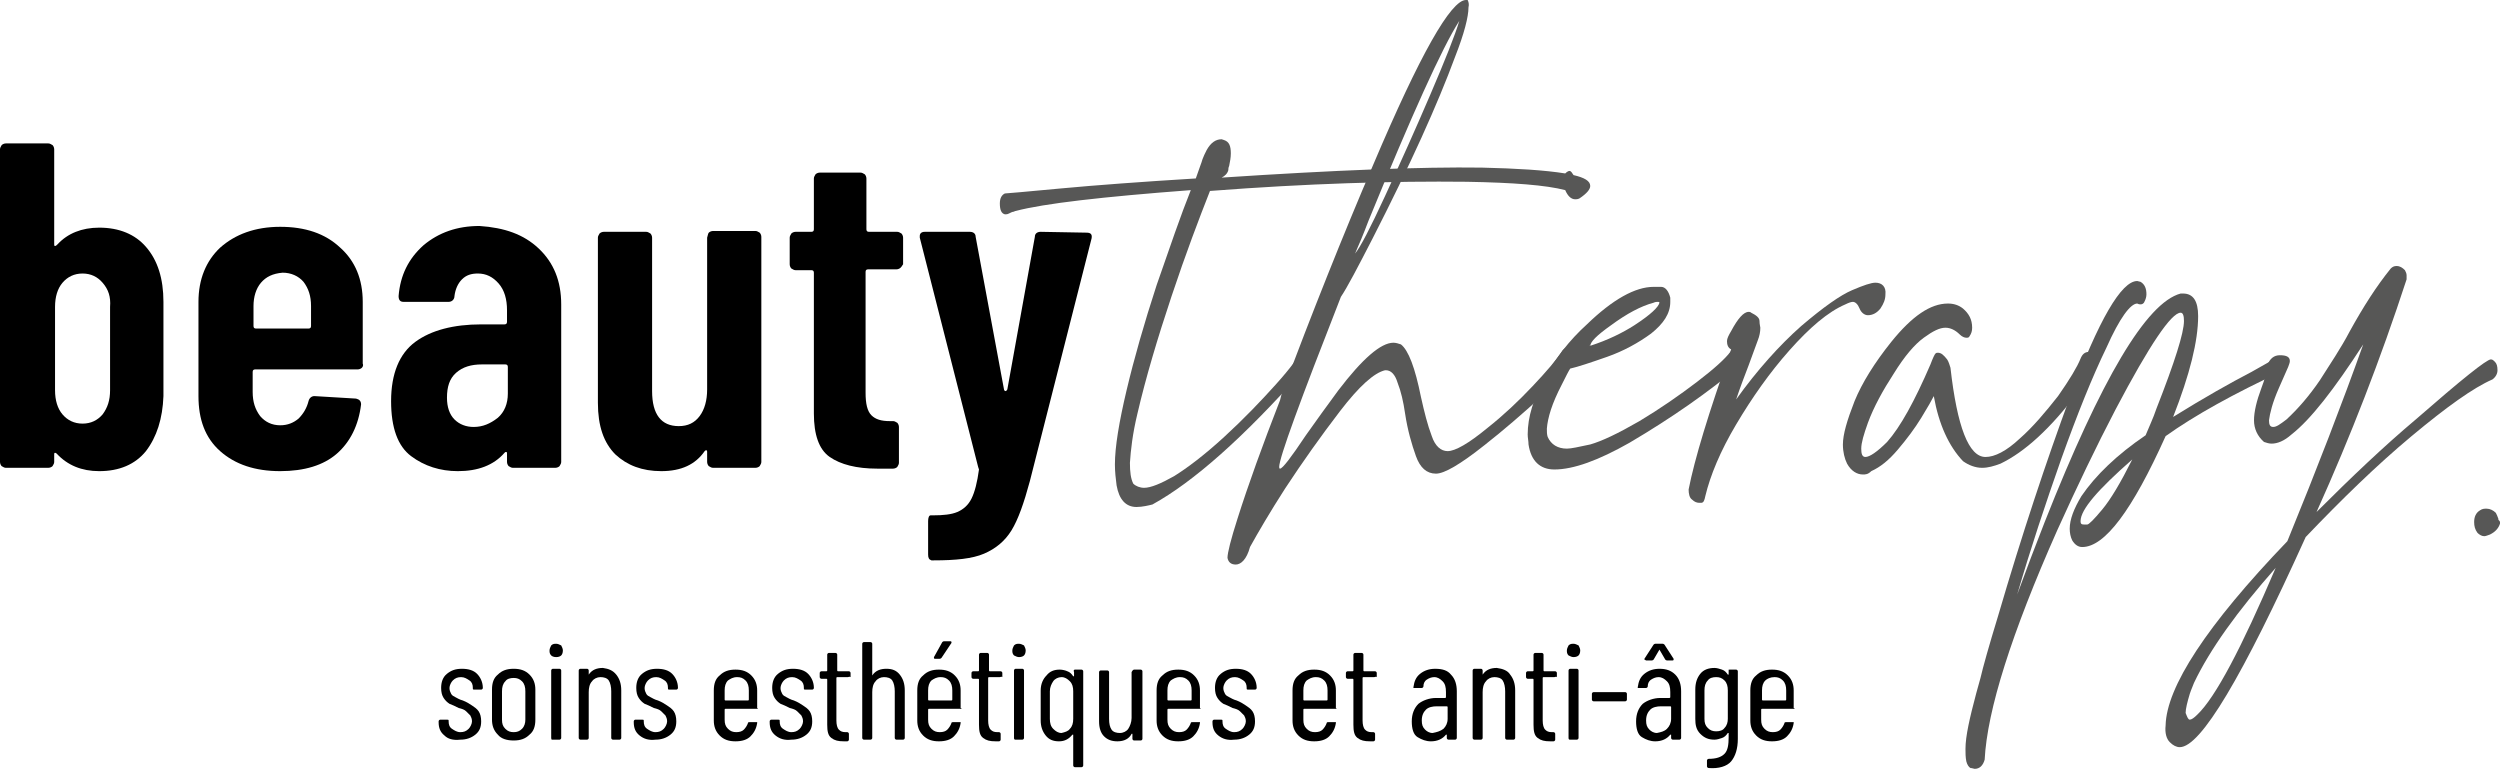 <?xml version="1.0" encoding="UTF-8"?><svg id="uuid-7dd9d81d-0cd3-4e6a-9cad-48d0f674fcb6" xmlns="http://www.w3.org/2000/svg" width="299.8" height="92.2" viewBox="0 0 299.8 92.2"><g><path d="M136.3,60.8c-1.3,0-2.1-.9-2.4-2.6-.1-.8-.2-1.6-.2-2.5,0-2.1,.5-5.1,1.4-8.9s2.1-8,3.6-12.6c1.6-4.6,2.9-8.4,4.1-11.4-10.6,.8-17.6,1.6-21,2.5-.1,0-.2,.1-.3,.1-.1,0-.3,.1-.5,.2s-.3,.1-.4,.1h-.1c-.4-.1-.6-.5-.6-1.3,0-.6,.2-1,.6-1.2,.2,0,2.4-.2,6.7-.6,4.3-.4,9.7-.8,16.2-1.2,.4-1.2,.7-1.9,.8-2.3,.1-.3,.3-.7,.5-1.1,.5-.9,1.1-1.3,1.8-1.3l.3,.1c.6,.2,.8,.7,.8,1.6,0,.5-.1,1-.2,1.5-.1,.2-.1,.4-.1,.5-.1,.4-.4,.7-.8,.9,13.6-.9,24-1.3,31.2-1.2,4.2,.1,7.5,.3,10,.7,.2-.2,.4-.3,.5-.3,.2,0,.3,.2,.5,.5,1.3,.3,2,.7,2,1.3,0,.4-.4,.9-1.3,1.5-.2,.1-.4,.1-.5,.1-.5,0-.9-.4-1.2-1.1-2.3-.6-6.2-.9-11.8-1-8.8-.1-19.1,.2-30.8,1.1-1.3,3.3-2.9,7.5-4.6,12.6s-3.1,9.8-4.1,14.1c-.6,2.5-.8,4.4-.9,5.9,0,1.1,.1,1.9,.4,2.5,.3,.3,.8,.5,1.3,.5,.8,0,2-.5,3.6-1.4,1.6-1,3.6-2.5,6-4.7s4.4-4.3,6.2-6.3c1.8-2,2.8-3.4,3.1-4.1,.2-.3,.5-.4,.8-.4,.4,0,.8,.2,.9,.6v.3c0,.3-.5,.9-1.6,2-7.1,8-13.1,13.3-18,16-.4,.1-1.2,.3-1.9,.3Z" style="fill:#575756;"/><path d="M148.2,67.7c-.6,0-.9-.3-1-.8,0-.6,.4-2.2,1.2-4.7,1.3-4.1,3-8.8,5.1-14.2l.2-.8c3.7-9.8,7.3-18.9,11-27.5,5.6-13.2,9.3-19.7,11.1-19.7h.2c.1,.2,.2,.5,.1,.9,0,1.1-.5,3.1-1.6,5.9-2.1,5.7-5.4,13-9.9,21.8-1.8,3.5-3,5.8-3.8,7-4.9,12.5-7.4,19.3-7.4,20.4q0,.2,.1,.2c.3,0,1.3-1.3,3.1-4,1.2-1.7,2.5-3.5,3.9-5.4,2.9-3.8,5.1-5.7,6.6-5.7,.3,0,.6,.1,.9,.2,.9,.7,1.7,2.8,2.4,6.3,.4,1.8,.8,3.4,1.3,4.7,.4,1.2,1.1,1.8,1.9,1.8,.9,0,2.5-.9,4.8-2.8,1.9-1.5,3.7-3.2,5.4-5s2.9-3.2,3.6-4.3c.3-.3,.6-.5,1-.5s.7,.2,.9,.4c.1,.1,.1,.3,.1,.4,0,.7-1.5,2.4-4.6,5.3-2.2,2-4.5,4-6.8,5.8-2.9,2.3-4.8,3.4-5.8,3.4-1.1,0-1.9-.7-2.4-2.1s-1-3.1-1.3-5.1c-.2-1.4-.5-2.7-.9-3.7-.3-1-.8-1.5-1.4-1.5h-.1c-1.3,.3-3.1,1.9-5.4,4.9s-4.5,6.1-6.6,9.3c-1.8,2.8-3.2,5.2-4.2,7-.4,1.5-1.1,2.1-1.7,2.1Zm14.3-37.3c.6-.7,1.8-3,3.6-6.9s3.6-7.9,5.4-12.1,3-7.2,3.5-8.9c-2.1,3.3-5.7,11.3-10.9,24-.6,1.6-1.2,3-1.6,3.9Z" style="fill:#575756;"/><path d="M186.4,56.3c-1.7,0-2.8-1-3.1-3,0-.4-.1-.8-.1-1.2,0-2.1,.7-4.3,2-6.7,1.3-2.4,3-4.6,5.1-6.5,3.1-3,5.8-4.5,8-4.5h.9c.5,0,.9,.5,1.1,1.3v.5c0,1.4-.8,2.6-2.3,3.8-1.5,1.1-3.3,2.1-5.3,2.8-2,.7-3.5,1.2-4.4,1.4-.2,.3-.5,.9-1,1.9-1.2,2.3-1.7,4-1.8,5.3,0,.4,0,.7,.1,1,.4,.9,1.2,1.4,2.3,1.4,.5,0,1.4-.2,2.8-.5,1.4-.4,3.3-1.3,5.9-2.8,2.5-1.5,4.8-3.1,6.9-4.7s3.4-2.8,4-3.6c.2-.2,.4-.3,.7-.3,.3,0,.6,.1,.8,.3,.2,.2,.4,.4,.3,.6,0,.4-.2,.7-.7,1.1-3.7,3.1-8.1,6.2-13.2,9.2-3.7,2.1-6.7,3.2-9,3.2Zm4.2-14.8c2.2-.7,4-1.6,5.4-2.5,2-1.3,2.9-2.2,3-2.7,0-.1-.1-.1-.2-.1s-.3,0-.5,.1c-1.5,.4-3.2,1.3-5.1,2.7-1.7,1.2-2.5,2-2.5,2.5-.1-.1-.1,0-.1,0Z" style="fill:#575756;"/><path d="M203.8,60.3c-.3,0-.6-.1-.9-.4-.3-.2-.4-.7-.4-1.2,.7-3.6,2.4-9.2,5.1-16.8-.4-.2-.5-.6-.5-1,0-.3,.2-.7,.5-1.2,.8-1.5,1.5-2.3,2.1-2.3,.1,0,.2,0,.3,.1,.6,.3,1,.6,1,1s.1,.7,.1,.8c0,.5-.1,1-.3,1.5l-1.1,3c-.5,1.3-1,2.6-1.5,4.1,2.5-3.5,5.2-6.5,7.8-8.8,2.7-2.3,4.7-3.7,6.1-4.3,1.4-.6,2.3-.9,2.8-.9,.8,0,1.3,.5,1.2,1.4,0,.6-.2,1.1-.6,1.7-.4,.5-.9,.8-1.5,.8-.4,0-.8-.3-1-.8s-.5-.8-.8-.8c-.2,0-.5,.1-.9,.3-2.1,.9-4.3,2.8-6.7,5.5-2.4,2.7-4.5,5.7-6.4,8.9-1.9,3.2-3.1,6.1-3.7,8.6-.1,.5-.2,.8-.5,.8-0-0-.1-0-.2-0Z" style="fill:#575756;"/><path d="M223.4,56.9c-.7,0-1.4-.4-1.9-1.3-.3-.6-.5-1.4-.5-2.3,0-1.2,.5-2.9,1.4-5.2,.9-2.2,2.4-4.6,4.4-7.1,2.5-3.1,4.7-4.6,6.8-4.6,.7,0,1.3,.2,1.8,.6,.7,.6,1.1,1.3,1.1,2.3,0,.4-.1,.7-.3,1-.1,.2-.2,.2-.4,.2-.2,0-.5-.1-.8-.4-.5-.5-1.1-.8-1.7-.8-.7,0-1.5,.4-2.6,1.2-1.1,.8-2.3,2.2-3.6,4.3-1.3,2-2.4,4-3.1,5.9-.5,1.4-.8,2.4-.8,3.1,0,.6,.1,1,.5,1,.5,0,1.4-.6,2.6-1.8,1.6-1.8,3.3-4.9,5.2-9.3,.3-.8,.5-1.2,.6-1.3,.1-.1,.2-.1,.3-.1,.4,0,.7,.3,1.1,.8,.2,.3,.3,.7,.4,1,.8,7.1,2.2,10.7,4.2,10.7,1.1,0,2.5-.7,4.1-2.2,1.6-1.4,3.1-3.2,4.6-5.1,1.4-2,2.3-3.5,2.7-4.5,.2-.5,.5-.8,1-.8,.3,0,.6,.1,.8,.3s.4,.4,.3,.6c0,.4-.8,1.8-2.4,3.9-3.3,4.4-6.4,7.2-9.3,8.6-.8,.3-1.5,.5-2.2,.5-.8,0-1.6-.3-2.3-.8-1.7-1.8-2.9-4.4-3.5-7.8-.2,.4-.7,1.3-1.5,2.6-.8,1.3-1.7,2.5-2.8,3.8s-2.1,2.1-3.2,2.6c-.4,.4-.7,.4-1,.4Z" style="fill:#575756;"/><path d="M236.8,92.2c-.1,0-.3-.1-.5-.1-.2-.1-.4-.4-.5-.8-.1-.5-.1-1-.1-1.5,0-1.5,.5-3.7,1.3-6.7l.5-1.8c.3-1.3,1-3.8,2.1-7.4,2.9-9.9,5.8-18.6,8.6-26.2,3.5-9.4,6.2-14,8.1-14l.4,.1c.5,.3,.7,.8,.7,1.5,0,.3-.1,.6-.2,.8-.1,.3-.3,.4-.5,.4-.1,0-.2,0-.4-.1h0c-.8,0-2.1,1.7-3.7,5.3-1.7,3.5-3.5,8-5.4,13.3-1.9,5.4-3.7,10.8-5.3,16.3,1.1-3,2.2-5.9,3.3-8.7,6.8-17.2,12.2-26.3,16.3-27.4h.3c1.2,0,1.8,.9,1.8,2.7,0,3-1,7-3,12.1,3.7-2.3,6.9-4.1,9.4-5.4l2.3-1.3c.4-.2,.7-.3,1-.3,.2,0,.3,.1,.5,.2,.2,.2,.3,.4,.3,.7,0,.2-.1,.4-.4,.6-5.8,2.7-10.5,5.3-14,7.8-4,8.9-7.3,13.3-10,13.3-.5,0-.9-.3-1.2-.8-.2-.4-.3-.9-.3-1.4,0-1.1,.5-2.4,1.4-3.9,1.7-2.5,4.3-5,7.7-7.3,.4-1,.9-2,1.3-3.2,2.2-5.6,3.3-9.1,3.3-10.5,0-.6-.1-1-.4-1-1.1,0-3.7,3.8-7.8,11.6-2.3,4.4-4.6,9.2-7,14.5-5.5,12.4-8.4,21.6-8.7,27.5-.2,.7-.6,1.1-1.2,1.1Zm13.5-29.3c.2,0,.8-.6,1.8-1.8,1-1.2,2.2-3.2,3.6-6-4.1,3.6-6.2,6-6.2,7.4,0,.3,.1,.4,.4,.4h.4Z" style="fill:#575756;"/><path d="M261.4,89.6c-.4,0-.8-.2-1.2-.6s-.6-1.1-.5-2c.1-4.6,4.9-12,14.6-22.1,3.6-8.8,6.6-16.6,9.1-23.6-3.5,5.4-6.3,9-8.6,10.8-.9,.8-1.7,1.1-2.4,1.1-.3,0-.6-.1-.9-.2-.8-.7-1.2-1.6-1.2-2.6s.3-2.3,.9-3.9c.4-1,.6-1.9,.7-2.7,.3-.8,.8-1.2,1.5-1.2,.8,0,1.2,.2,1.2,.7,0,.2-.1,.4-.2,.7l-1.1,2.5c-.8,1.8-1.1,3.1-1.2,3.9,0,.5,.1,.8,.5,.8s.8-.3,1.6-.9c1.4-1.3,2.7-2.8,4-4.7,1.2-1.9,2.5-3.8,3.6-5.9,1.6-2.9,3.2-5.4,4.9-7.5,.2-.2,.4-.3,.7-.3,.4,0,.7,.2,1,.5,.1,.2,.2,.4,.2,.6v.5c-3.1,9.5-6.7,18.8-10.8,27.9,4.2-4.2,8.1-7.9,11.9-11.1,5.5-4.8,8.5-7.2,9-7.2,.2,0,.3,.1,.5,.3,.2,.2,.3,.5,.3,1,0,.4-.2,.8-.6,1.1-2.3,1-5.5,3.3-9.7,6.8s-8.4,7.6-12.7,12.1c-7.6,16.8-12.6,25.2-15.1,25.2Zm1.2-3.3c.2,0,.5-.2,.9-.6,2.2-2.1,5.3-8,9.4-17.6-4.6,5.2-7.9,9.8-9.8,13.8-.1,.3-.3,.7-.5,1.3-.3,1-.5,1.8-.5,2.3,.2,.5,.3,.8,.5,.8Z" style="fill:#575756;"/><path d="M297.9,64.3c-.3,0-.6-.2-.8-.4-.3-.4-.4-.8-.4-1.3,0-.6,.2-1.1,.7-1.4,.3-.2,.5-.2,.8-.2,.4,0,.8,.2,1.1,.5,.1,.2,.2,.4,.3,.7,0,.1,0,.2,.1,.2,0,.1,.1,.1,.1,.2v.2c-.2,.6-.6,1-1.2,1.3-.3,.1-.5,.2-.7,.2Z" style="fill:#575756;"/></g><g><path d="M53.3,88.2c-.5-.4-.7-.9-.7-1.6v-.1c0-.1,.1-.2,.2-.2h.8c.1,0,.2,0,.2,.1v.1c0,.4,.1,.7,.4,.9,.3,.2,.6,.4,1,.4s.7-.1,1-.4c.2-.2,.4-.6,.4-.9s-.1-.5-.2-.7l-.5-.5c-.2-.2-.5-.3-.9-.4-.4-.2-.8-.4-1.1-.5-.3-.2-.5-.4-.7-.7-.2-.3-.3-.7-.3-1.2,0-.7,.2-1.3,.7-1.7s1-.6,1.8-.6,1.4,.2,1.8,.6,.7,1,.7,1.7h0c0,.1-.1,.2-.2,.2h-.8c-.1,0-.2,0-.2-.1v-.1c0-.4-.1-.7-.4-.9s-.6-.4-1-.4-.7,.1-1,.4c-.2,.2-.4,.6-.4,.9s.1,.5,.2,.7,.3,.3,.5,.4,.5,.3,.9,.4c.5,.2,.8,.4,1.1,.6,.3,.2,.6,.4,.8,.7s.3,.7,.3,1.2c0,.7-.2,1.2-.7,1.6s-1.1,.6-1.8,.6c-.9,.1-1.5-.1-1.9-.5Z"/><path d="M59.7,88.1c-.5-.5-.7-1.1-.7-1.8v-3.6c0-.8,.2-1.4,.7-1.8,.5-.5,1.1-.7,1.9-.7s1.4,.2,1.9,.7,.7,1.1,.7,1.8v3.6c0,.8-.2,1.4-.7,1.8-.5,.5-1.1,.7-1.9,.7s-1.5-.2-1.9-.7Zm2.9-.7c.3-.3,.4-.7,.4-1.1v-3.4c0-.5-.1-.9-.4-1.2-.3-.3-.6-.4-1-.4s-.8,.1-1,.4c-.3,.3-.4,.7-.4,1.2v3.4c0,.5,.1,.8,.4,1.1s.6,.4,1,.4,.7-.1,1-.4Z"/><path d="M66.1,78.6c-.2-.2-.2-.4-.2-.6s.1-.4,.2-.6c.2-.2,.4-.2,.6-.2s.4,.1,.6,.2c.1,.2,.2,.4,.2,.6,0,.3-.1,.5-.2,.6s-.3,.2-.6,.2c-.3,0-.5-.1-.6-.2Zm0,9.9v-8.1c0-.1,.1-.2,.2-.2h.8c.1,0,.2,.1,.2,.2v8.1c0,.1-.1,.2-.2,.2h-.9q-.1,0-.1-.2Z"/><path d="M73.9,80.9c.4,.5,.6,1.1,.6,1.9v5.7c0,.1-.1,.2-.2,.2h-.8c-.1,0-.2-.1-.2-.2v-5.6c0-.5-.1-1-.3-1.3s-.6-.4-1-.4-.8,.2-1,.5c-.3,.3-.4,.8-.4,1.3v5.5c0,.1-.1,.2-.2,.2h-.8c-.1,0-.2-.1-.2-.2v-8.1c0-.1,.1-.2,.2-.2h.8c.1,0,.2,.1,.2,.2v.5h0c.4-.6,1-.8,1.7-.8,.7,.1,1.2,.3,1.6,.8Z"/><path d="M76.7,88.2c-.5-.4-.7-.9-.7-1.6v-.1c0-.1,.1-.2,.2-.2h.8c.1,0,.2,0,.2,.1v.1c0,.4,.1,.7,.4,.9,.3,.2,.6,.4,1,.4s.7-.1,1-.4c.2-.2,.4-.6,.4-.9s-.1-.5-.2-.7l-.5-.5c-.2-.2-.5-.3-.9-.4-.4-.2-.8-.4-1.1-.5-.3-.2-.5-.4-.7-.7-.2-.3-.3-.7-.3-1.2,0-.7,.2-1.3,.7-1.7s1-.6,1.8-.6,1.4,.2,1.8,.6,.7,1,.7,1.7h0c0,.1-.1,.2-.2,.2h-.8c-.1,0-.2,0-.2-.1v-.1c0-.4-.1-.7-.4-.9s-.6-.4-1-.4-.7,.1-1,.4c-.2,.2-.4,.6-.4,.9s.1,.5,.2,.7,.3,.3,.5,.4,.5,.3,.9,.4c.5,.2,.8,.4,1.1,.6,.3,.2,.6,.4,.8,.7s.3,.7,.3,1.2c0,.7-.2,1.2-.7,1.6s-1.1,.6-1.8,.6c-.8,.1-1.4-.1-1.9-.5Z"/><path d="M90.8,85h-3.8s-.1,0-.1,.1v1.2c0,.5,.1,.8,.4,1.1,.3,.3,.6,.4,1,.4s.7-.1,.9-.3,.4-.5,.5-.8c0-.1,.1-.1,.2-.1h.9v.1c-.1,.7-.4,1.2-.8,1.6s-1,.6-1.8,.6-1.4-.2-1.9-.7-.7-1.1-.7-1.8v-3.6c0-.8,.2-1.4,.7-1.8,.5-.5,1.1-.7,1.9-.7s1.4,.2,1.9,.7,.7,1.1,.7,1.8v2.1c.1-0,.1,.1-0,.1Zm-3.5-3.4c-.3,.3-.4,.7-.4,1.2v1.1s0,.1,.1,.1h2.7s.1,0,.1-.1v-1.1c0-.5-.1-.9-.4-1.2-.3-.3-.6-.4-1-.4-.5,0-.8,.2-1.1,.4Z"/><path d="M93,88.2c-.5-.4-.7-.9-.7-1.6v-.1c0-.1,.1-.2,.2-.2h.8c.1,0,.2,0,.2,.1v.1c0,.4,.1,.7,.4,.9,.3,.2,.6,.4,1,.4s.7-.1,1-.4c.2-.2,.4-.6,.4-.9s-.1-.5-.2-.7l-.5-.5c-.2-.2-.5-.3-.9-.4-.4-.2-.8-.4-1.1-.5-.3-.2-.5-.4-.7-.7-.2-.3-.3-.7-.3-1.2,0-.7,.2-1.3,.7-1.7s1-.6,1.8-.6,1.4,.2,1.8,.6,.7,1,.7,1.7h0c0,.1-.1,.2-.2,.2h-.8c-.1,0-.2,0-.2-.1v-.1c0-.4-.1-.7-.4-.9s-.6-.4-1-.4-.7,.1-1,.4c-.2,.2-.4,.6-.4,.9s.1,.5,.2,.7,.3,.3,.5,.4,.5,.3,.9,.4c.5,.2,.8,.4,1.1,.6,.3,.2,.6,.4,.8,.7s.3,.7,.3,1.2c0,.7-.2,1.2-.7,1.6s-1.1,.6-1.8,.6c-.8,.1-1.4-.1-1.9-.5Z"/><path d="M101.7,81.2h-1.3s-.1,0-.1,.1v5.1c0,.5,.1,.9,.3,1.1,.2,.2,.4,.3,.8,.3h.2c.1,0,.2,.1,.2,.2v.7c0,.1-.1,.2-.2,.2h-.4c-.7,0-1.1-.1-1.5-.4s-.5-.8-.5-1.6v-5.4s0-.1-.1-.1h-.6c-.1,0-.2-.1-.2-.2v-.5c0-.1,.1-.2,.2-.2h.6s.1,0,.1-.1v-1.9c0-.1,.1-.2,.2-.2h.8c.1,0,.2,.1,.2,.2v1.9s0,.1,.1,.1h1.3c.1,0,.2,.1,.2,.2v.5c-.2-.1-.2-0-.3-0Z"/><path d="M107.9,80.9c.4,.5,.6,1.1,.6,1.9v5.7c0,.1-.1,.2-.2,.2h-.8c-.1,0-.2-.1-.2-.2v-5.6c0-.5-.1-1-.3-1.3s-.6-.4-1-.4-.8,.2-1,.5c-.3,.3-.4,.8-.4,1.3v5.5c0,.1-.1,.2-.2,.2h-.8c-.1,0-.2-.1-.2-.2v-11.3c0-.1,.1-.2,.2-.2h.8c.1,0,.2,.1,.2,.2v3.8h0c.4-.6,1-.8,1.7-.8,.7,0,1.2,.2,1.6,.7Z"/><path d="M115.2,85h-3.8s-.1,0-.1,.1v1.2c0,.5,.1,.8,.4,1.1,.3,.3,.6,.4,1,.4s.7-.1,.9-.3,.4-.5,.5-.8c0-.1,.1-.1,.2-.1h.9v.1c-.1,.7-.4,1.2-.8,1.6s-1,.6-1.8,.6-1.4-.2-1.9-.7-.7-1.1-.7-1.8v-3.6c0-.8,.2-1.4,.7-1.8,.5-.5,1.1-.7,1.9-.7s1.4,.2,1.9,.7,.7,1.1,.7,1.8v2.1c.2-0,.1,.1-0,.1Zm-3.5-3.4c-.3,.3-.4,.7-.4,1.2v1.1s0,.1,.1,.1h2.7s.1,0,.1-.1v-1.1c0-.5-.1-.9-.4-1.2-.3-.3-.6-.4-1-.4-.5,0-.8,.2-1.1,.4Zm.3-2.7v-.1l1-1.8q.1-.1,.2-.1h.8q.1,0,.1,.1v.1l-1.2,1.8q-.1,.1-.2,.1h-.6s-.1,0-.1-.1Z"/><path d="M119.9,81.2h-1.3s-.1,0-.1,.1v5.1c0,.5,.1,.9,.3,1.1,.2,.2,.4,.3,.8,.3h.2c.1,0,.2,.1,.2,.2v.7c0,.1-.1,.2-.2,.2h-.4c-.7,0-1.1-.1-1.5-.4s-.5-.8-.5-1.6v-5.4s0-.1-.1-.1h-.6c-.1,0-.2-.1-.2-.2v-.5c0-.1,.1-.2,.2-.2h.6s.1,0,.1-.1v-1.9c0-.1,.1-.2,.2-.2h.8c.1,0,.2,.1,.2,.2v1.9s0,.1,.1,.1h1.3c.1,0,.2,.1,.2,.2v.5c-.1-.1-.2-0-.3-0Z"/><path d="M121.6,78.6c-.2-.2-.2-.4-.2-.6s.1-.4,.2-.6c.2-.2,.4-.2,.6-.2s.4,.1,.6,.2c.1,.2,.2,.4,.2,.6,0,.3-.1,.5-.2,.6s-.3,.2-.6,.2c-.2,0-.4-.1-.6-.2Zm0,9.9v-8.1c0-.1,.1-.2,.2-.2h.8c.1,0,.2,.1,.2,.2v8.1c0,.1-.1,.2-.2,.2h-.8c-.1,0-.2,0-.2-.2Z"/><path d="M128.9,80.3h.8c.1,0,.2,.1,.2,.2v11.3c0,.1-.1,.2-.2,.2h-.8c-.1,0-.2-.1-.2-.2v-3.7h-.1c-.4,.5-.9,.8-1.6,.8s-1.2-.2-1.6-.7-.6-1.1-.6-1.8v-3.6c0-.8,.3-1.4,.7-1.8,.4-.5,.9-.7,1.6-.7,.3,0,.7,.1,.9,.2,.3,.1,.5,.3,.7,.6h.1c.1,0,0,0,0,0v-.5c-.1-.2,0-.3,.1-.3Zm-.6,7.1c.3-.3,.4-.7,.4-1.2v-3.3c0-.5-.1-.9-.4-1.2-.3-.3-.6-.5-1-.5s-.8,.2-1,.5-.4,.7-.4,1.2v3.3c0,.5,.1,.9,.4,1.2s.6,.5,1,.5c.4-.1,.8-.2,1-.5Z"/><path d="M136,80.3h.8c.1,0,.2,.1,.2,.2v8.1c0,.1-.1,.2-.2,.2h-.8c-.1,0-.2-.1-.2-.2v-.6h-.1c-.3,.6-.9,.9-1.7,.9-.7,0-1.2-.2-1.6-.6s-.6-1-.6-1.8v-5.9c0-.1,.1-.2,.2-.2h.8c.1,0,.2,.1,.2,.2v5.6c0,.6,.1,1,.3,1.3,.2,.3,.6,.4,1,.4s.8-.2,1-.5,.4-.8,.4-1.3v-5.5c.1-.2,.2-.3,.3-.3Z"/><path d="M143.9,85h-3.8s-.1,0-.1,.1v1.2c0,.5,.1,.8,.4,1.1,.3,.3,.6,.4,1,.4s.7-.1,.9-.3,.4-.5,.5-.8c0-.1,.1-.1,.2-.1h.9v.1c-.1,.7-.4,1.2-.8,1.6s-1,.6-1.8,.6-1.4-.2-1.9-.7-.7-1.1-.7-1.8v-3.6c0-.8,.2-1.4,.7-1.8,.5-.5,1.1-.7,1.9-.7s1.4,.2,1.9,.7,.7,1.1,.7,1.8v2.1c.1-0,.1,.1-0,.1Zm-3.5-3.4c-.3,.3-.4,.7-.4,1.2v1.1s0,.1,.1,.1h2.7s.1,0,.1-.1v-1.1c0-.5-.1-.9-.4-1.2-.3-.3-.6-.4-1-.4-.5,0-.8,.2-1.1,.4Z"/><path d="M146.1,88.2c-.5-.4-.7-.9-.7-1.6v-.1c0-.1,.1-.2,.2-.2h.8c.1,0,.2,0,.2,.1v.1c0,.4,.1,.7,.4,.9,.3,.2,.6,.4,1,.4s.7-.1,1-.4c.2-.2,.4-.6,.4-.9s-.1-.5-.2-.7l-.5-.5c-.2-.2-.5-.3-.9-.4-.4-.2-.8-.4-1.1-.5-.3-.2-.5-.4-.7-.7-.2-.3-.3-.7-.3-1.2,0-.7,.2-1.3,.7-1.7s1-.6,1.8-.6,1.4,.2,1.8,.6,.7,1,.7,1.7h0c0,.1-.1,.2-.2,.2h-.8c-.1,0-.2,0-.2-.1v-.1c0-.4-.1-.7-.4-.9s-.6-.4-1-.4-.7,.1-1,.4c-.2,.2-.4,.6-.4,.9s.1,.5,.2,.7,.3,.3,.5,.4,.5,.3,.9,.4c.5,.2,.8,.4,1.1,.6,.3,.2,.6,.4,.8,.7s.3,.7,.3,1.2c0,.7-.2,1.2-.7,1.6s-1.1,.6-1.8,.6c-.8,.1-1.4-.1-1.9-.5Z"/><path d="M160.2,85h-3.8s-.1,0-.1,.1v1.2c0,.5,.1,.8,.4,1.1,.3,.3,.6,.4,1,.4s.7-.1,.9-.3c.2-.2,.4-.5,.5-.8,0-.1,.1-.1,.2-.1h.9v.1c-.1,.7-.4,1.2-.8,1.6s-1,.6-1.8,.6-1.4-.2-1.9-.7-.7-1.1-.7-1.8v-3.6c0-.8,.2-1.4,.7-1.8,.5-.5,1.1-.7,1.9-.7s1.4,.2,1.9,.7,.7,1.1,.7,1.8v2.1c.1-0,.1,.1-0,.1Zm-3.5-3.4c-.3,.3-.4,.7-.4,1.2v1.1s0,.1,.1,.1h2.7s.1,0,.1-.1v-1.1c0-.5-.1-.9-.4-1.2-.3-.3-.6-.4-1-.4-.5,0-.8,.2-1.1,.4Z"/><path d="M164.8,81.2h-1.3s-.1,0-.1,.1v5.1c0,.5,.1,.9,.3,1.1s.4,.3,.8,.3h.2c.1,0,.2,.1,.2,.2v.7c0,.1-.1,.2-.2,.2h-.4c-.7,0-1.1-.1-1.5-.4s-.5-.8-.5-1.6v-5.4s0-.1-.1-.1h-.6c-.1,0-.2-.1-.2-.2v-.5c0-.1,.1-.2,.2-.2h.6s.1,0,.1-.1v-1.9c0-.1,.1-.2,.2-.2h.8c.1,0,.2,.1,.2,.2v1.9s0,.1,.1,.1h1.3c.1,0,.2,.1,.2,.2v.5c-.1-.1-.2-0-.3-0Z"/><path d="M174,80.9c.5,.5,.7,1.2,.7,2v5.6c0,.1-.1,.2-.2,.2h-.8c-.1,0-.2-.1-.2-.2v-.4h-.1c-.4,.5-1,.8-1.8,.8-.6,0-1.1-.2-1.6-.5s-.7-1-.7-1.9,.3-1.6,.8-2.1c.5-.4,1.3-.7,2.1-.7h1.1s.1,0,.1-.1v-.6c0-.6-.1-1-.4-1.3s-.6-.5-1-.5c-.3,0-.6,.1-.9,.3s-.4,.5-.4,.8c0,.1-.1,.2-.2,.2h-1v-.1c.1-.7,.3-1.2,.8-1.6s1.1-.6,1.8-.6c.9,0,1.5,.2,1.9,.7Zm-.9,6.5c.3-.3,.5-.7,.5-1.2v-1.4s0-.1-.1-.1h-1.2c-.5,0-1,.1-1.3,.4s-.5,.7-.5,1.3c0,.5,.1,.8,.4,1.1,.2,.2,.5,.4,.9,.4,.5-.1,.9-.2,1.3-.5Z"/><path d="M181.1,80.9c.4,.5,.6,1.1,.6,1.9v5.7c0,.1-.1,.2-.2,.2h-.8c-.1,0-.2-.1-.2-.2v-5.6c0-.5-.1-1-.3-1.3s-.6-.4-1-.4-.8,.2-1,.5c-.3,.3-.4,.8-.4,1.3v5.5c0,.1-.1,.2-.2,.2h-.8c-.1,0-.2-.1-.2-.2v-8.1c0-.1,.1-.2,.2-.2h.8c.1,0,.2,.1,.2,.2v.5h0c.4-.6,1-.8,1.7-.8,.7,.1,1.3,.3,1.6,.8Z"/><path d="M186.4,81.2h-1.3s-.1,0-.1,.1v5.1c0,.5,.1,.9,.3,1.1s.4,.3,.8,.3h.2c.1,0,.2,.1,.2,.2v.7c0,.1-.1,.2-.2,.2h-.4c-.7,0-1.1-.1-1.5-.4s-.5-.8-.5-1.6v-5.4s0-.1-.1-.1h-.6c-.1,0-.2-.1-.2-.2v-.5c0-.1,.1-.2,.2-.2h.6s.1,0,.1-.1v-1.9c0-.1,.1-.2,.2-.2h.8c.1,0,.2,.1,.2,.2v1.9s0,.1,.1,.1h1.3c.1,0,.2,.1,.2,.2v.5c-.1-.1-.2-0-.3-0Z"/><path d="M188.1,78.6c-.2-.2-.2-.4-.2-.6s.1-.4,.2-.6c.2-.2,.4-.2,.6-.2s.4,.1,.6,.2c.1,.2,.2,.4,.2,.6,0,.3-.1,.5-.2,.6s-.3,.2-.6,.2c-.2,0-.4-.1-.6-.2Zm0,9.9v-8.1c0-.1,.1-.2,.2-.2h.8c.1,0,.2,.1,.2,.2v8.1c0,.1-.1,.2-.2,.2h-.8c-.1,0-.2,0-.2-.2Z"/><path d="M190.9,83.9v-.7c0-.1,.1-.2,.2-.2h3.8c.1,0,.2,.1,.2,.2v.7c0,.1-.1,.2-.2,.2h-3.8c-.1,0-.2-.1-.2-.2Z"/><path d="M200.9,80.9c.5,.5,.7,1.2,.7,2v5.6c0,.1-.1,.2-.2,.2h-.8c-.1,0-.2-.1-.2-.2v-.4h-.1c-.4,.5-1,.8-1.8,.8-.6,0-1.1-.2-1.6-.5s-.7-1-.7-1.9,.3-1.6,.8-2.1c.5-.4,1.3-.7,2.1-.7h1.1s.1,0,.1-.1v-.6c0-.6-.1-1-.4-1.3s-.6-.5-1-.5c-.3,0-.6,.1-.9,.3s-.4,.5-.4,.8c0,.1-.1,.2-.2,.2h-1v-.1c.1-.7,.3-1.2,.8-1.6s1.1-.6,1.8-.6c.8,0,1.4,.2,1.9,.7Zm-3.7-1.8v-.1l1.1-1.7q.1-.1,.2-.1h.9q.1,0,.2,.1l1.1,1.7v.1q0,.1-.1,.1h-.7q-.1,0-.2-.1l-.7-1.2h0l-.7,1.2q-.1,.1-.2,.1h-.7l-.2-.1Zm2.7,8.3c.3-.3,.5-.7,.5-1.2v-1.4s0-.1-.1-.1h-1.1c-.5,0-1,.1-1.3,.4s-.5,.7-.5,1.3c0,.5,.1,.8,.4,1.1,.2,.2,.5,.4,.9,.4,.5-.1,.9-.2,1.2-.5Z"/><path d="M207.4,80.3h.8c.1,0,.2,.1,.2,.2v8.1c0,1.2-.3,2.1-.8,2.7s-1.5,.9-2.7,.8c-.1,0-.2-.1-.2-.2v-.7c0-.1,.1-.2,.2-.2,.9,0,1.5-.2,1.9-.6s.5-1.1,.5-2v-.5h-.1c-.2,.3-.4,.5-.7,.6-.3,.1-.6,.2-.9,.2-.7,0-1.2-.2-1.7-.7s-.6-1.1-.6-1.8v-3.5c0-.8,.2-1.4,.6-1.9s1-.7,1.7-.7c.3,0,.6,.1,.9,.2s.5,.3,.7,.6h.1v-.6c-.1,.1,0,0,.1,0Zm-.6,7c.3-.3,.4-.7,.4-1.1v-3.4c0-.5-.1-.9-.4-1.2-.3-.3-.6-.4-1-.4s-.8,.1-1,.4c-.3,.3-.4,.7-.4,1.2v3.4c0,.5,.1,.8,.4,1.1s.6,.4,1,.4,.8-.1,1-.4Z"/><path d="M215.1,85h-3.8s-.1,0-.1,.1v1.2c0,.5,.1,.8,.4,1.1s.6,.4,1,.4,.7-.1,.9-.3c.2-.2,.4-.5,.5-.8,0-.1,.1-.1,.2-.1h.9v.1c-.1,.7-.4,1.2-.8,1.6s-1,.6-1.8,.6-1.4-.2-1.9-.7-.7-1.1-.7-1.8v-3.6c0-.8,.2-1.4,.7-1.8,.5-.5,1.1-.7,1.9-.7s1.4,.2,1.9,.7,.7,1.1,.7,1.8v2.1c.2-0,.1,.1-0,.1Zm-3.4-3.4c-.3,.3-.4,.7-.4,1.2v1.1s0,.1,.1,.1h2.7s.1,0,.1-.1v-1.1c0-.5-.1-.9-.4-1.2-.3-.3-.6-.4-1-.4-.5,0-.9,.2-1.1,.4Z"/></g><g><path d="M17.5,29.6c1.4,1.6,2.1,3.8,2.1,6.6v11.3c-.1,2.7-.8,4.9-2.1,6.6-1.3,1.6-3.2,2.4-5.6,2.4-2.1,0-3.8-.7-5.1-2.1q-.1-.1-.2-.1c-.1,0-.1,.1-.1,.2v.9c0,.2-.1,.3-.2,.5-.1,.1-.3,.2-.5,.2H.7c-.2,0-.3-.1-.5-.2-.1-.1-.2-.3-.2-.5V17.9c0-.2,.1-.3,.2-.5,.1-.1,.3-.2,.5-.2H5.8c.2,0,.3,.1,.5,.2,.1,.1,.2,.3,.2,.5v11.4c0,.1,0,.2,.1,.2s.2-.1,.3-.2c1.2-1.3,2.9-2,5-2,2.4,0,4.3,.8,5.6,2.3Zm-5.2,4.3c-.6-.7-1.4-1.1-2.4-1.1s-1.8,.4-2.4,1.1-.9,1.7-.9,2.9v10c0,1.2,.3,2.2,.9,2.9,.6,.7,1.4,1.1,2.4,1.1s1.8-.4,2.4-1.1c.6-.8,.9-1.7,.9-2.9v-10c.1-1.2-.2-2.1-.9-2.9Z"/><path d="M43.4,44.1c-.1,.1-.3,.2-.5,.2h-12.3c-.2,0-.3,.1-.3,.3v2.4c0,1.2,.3,2.1,.9,2.9,.6,.7,1.4,1.1,2.4,1.1,.9,0,1.6-.3,2.2-.8,.6-.6,1-1.3,1.2-2.1,.1-.4,.4-.6,.7-.6l5,.3c.4,.1,.6,.3,.6,.7-.3,2.5-1.3,4.5-2.9,5.9s-3.9,2.1-6.8,2.1c-3,0-5.4-.8-7.2-2.4-1.8-1.6-2.6-3.8-2.6-6.6v-11.3c0-2.7,.9-4.9,2.6-6.5,1.8-1.6,4.2-2.5,7.2-2.5s5.4,.8,7.2,2.5c1.8,1.6,2.7,3.8,2.7,6.5v7.4c.1,.2-0,.4-.1,.5Zm-12.1-10.2c-.6,.7-.9,1.7-.9,2.8v2.4c0,.2,.1,.3,.3,.3h6.3c.2,0,.3-.1,.3-.3v-2.4c0-1.2-.3-2.1-.9-2.9-.6-.7-1.5-1.1-2.5-1.1-1.2,.1-2,.5-2.6,1.2Z"/><path d="M64.6,29.8c1.8,1.7,2.7,3.9,2.7,6.7v18.9c0,.2-.1,.3-.2,.5-.1,.1-.3,.2-.5,.2h-5.1c-.2,0-.3-.1-.5-.2-.1-.1-.2-.3-.2-.5v-1c0-.1,0-.2-.1-.2s-.1,0-.2,.1c-1.3,1.5-3.2,2.2-5.6,2.2-2.1,0-4-.6-5.6-1.8-1.6-1.2-2.4-3.4-2.4-6.6,0-3.3,1-5.7,2.9-7.1s4.6-2.1,7.9-2.1h2.8c.2,0,.3-.1,.3-.3v-1.4c0-1.3-.3-2.4-1-3.2-.7-.8-1.5-1.2-2.5-1.2-.8,0-1.4,.2-1.9,.7s-.8,1.2-.9,2c0,.4-.3,.7-.7,.7h-5.4c-.4,0-.6-.2-.6-.7,.2-2.5,1.2-4.5,3-6.1,1.8-1.5,4-2.3,6.7-2.3,3,.2,5.3,1,7.1,2.7Zm-4.9,20.3c.8-.7,1.2-1.7,1.2-2.9v-3.2c0-.2-.1-.3-.3-.3h-2.8c-1.3,0-2.3,.3-3.1,1-.8,.7-1.1,1.7-1.1,3,0,1.1,.3,2,.9,2.6s1.4,.9,2.3,.9c1.1,0,2-.4,2.9-1.1Z"/><path d="M85,27.9c.1-.1,.3-.2,.5-.2h5.1c.2,0,.3,.1,.5,.2,.1,.1,.2,.3,.2,.5v27c0,.2-.1,.3-.2,.5-.1,.1-.3,.2-.5,.2h-5.1c-.2,0-.3-.1-.5-.2-.1-.1-.2-.3-.2-.5v-1.2c0-.1,0-.2-.1-.2s-.1,0-.2,.1c-1.1,1.6-2.8,2.4-5.2,2.4-2.3,0-4.1-.7-5.5-2-1.4-1.4-2.1-3.4-2.1-6.2V28.5c0-.2,.1-.3,.2-.5,.1-.1,.3-.2,.5-.2h5.1c.2,0,.3,.1,.5,.2,.1,.1,.2,.3,.2,.5v18.4c0,2.8,1.1,4.2,3.2,4.2,1.1,0,1.9-.4,2.5-1.2,.6-.8,.9-1.9,.9-3.2V28.5c.1-.3,.1-.5,.2-.6Z"/><path d="M108,32.1c-.1,.1-.3,.2-.5,.2h-3.4c-.2,0-.3,.1-.3,.3v14.5c0,1.3,.2,2.2,.7,2.7s1.2,.7,2.2,.7h.4c.2,0,.3,.1,.5,.2,.1,.1,.2,.3,.2,.5v4.3c0,.2-.1,.3-.2,.5-.1,.1-.3,.2-.5,.2h-1.9c-2.5,0-4.4-.5-5.7-1.4-1.3-.9-1.9-2.7-1.9-5.2v-16.9c0-.2-.1-.3-.3-.3h-1.9c-.2,0-.3-.1-.5-.2-.1-.1-.2-.3-.2-.5v-3.2c0-.2,.1-.3,.2-.5,.1-.1,.3-.2,.5-.2h1.9c.2,0,.3-.1,.3-.3v-6.1c0-.2,.1-.3,.2-.5,.1-.1,.3-.2,.5-.2h4.9c.2,0,.3,.1,.5,.2,.1,.1,.2,.3,.2,.5v6.1c0,.2,.1,.3,.3,.3h3.4c.2,0,.3,.1,.5,.2,.1,.1,.2,.3,.2,.5v3.2c-.1,.1-.1,.2-.3,.4Z"/><path d="M111.3,66.5v-4c0-.4,.1-.7,.3-.7h.3c1.2,0,2.2-.1,2.9-.4,.7-.3,1.3-.8,1.7-1.6,.4-.8,.7-2,.9-3.5l-.1-.3-7-27.5v-.2c0-.3,.2-.5,.6-.5h5.4c.4,0,.7,.2,.7,.6l3.4,18.3c0,.1,.1,.2,.2,.2s.1-.1,.2-.2l3.3-18.3c0-.4,.3-.6,.7-.6l5.5,.1c.5,0,.7,.2,.6,.7l-7.4,29.1c-.7,2.6-1.4,4.6-2.2,5.9s-1.9,2.2-3.3,2.8c-1.4,.6-3.4,.8-6,.8h-.3c-.3-.1-.4-.3-.4-.7Z"/></g></svg>